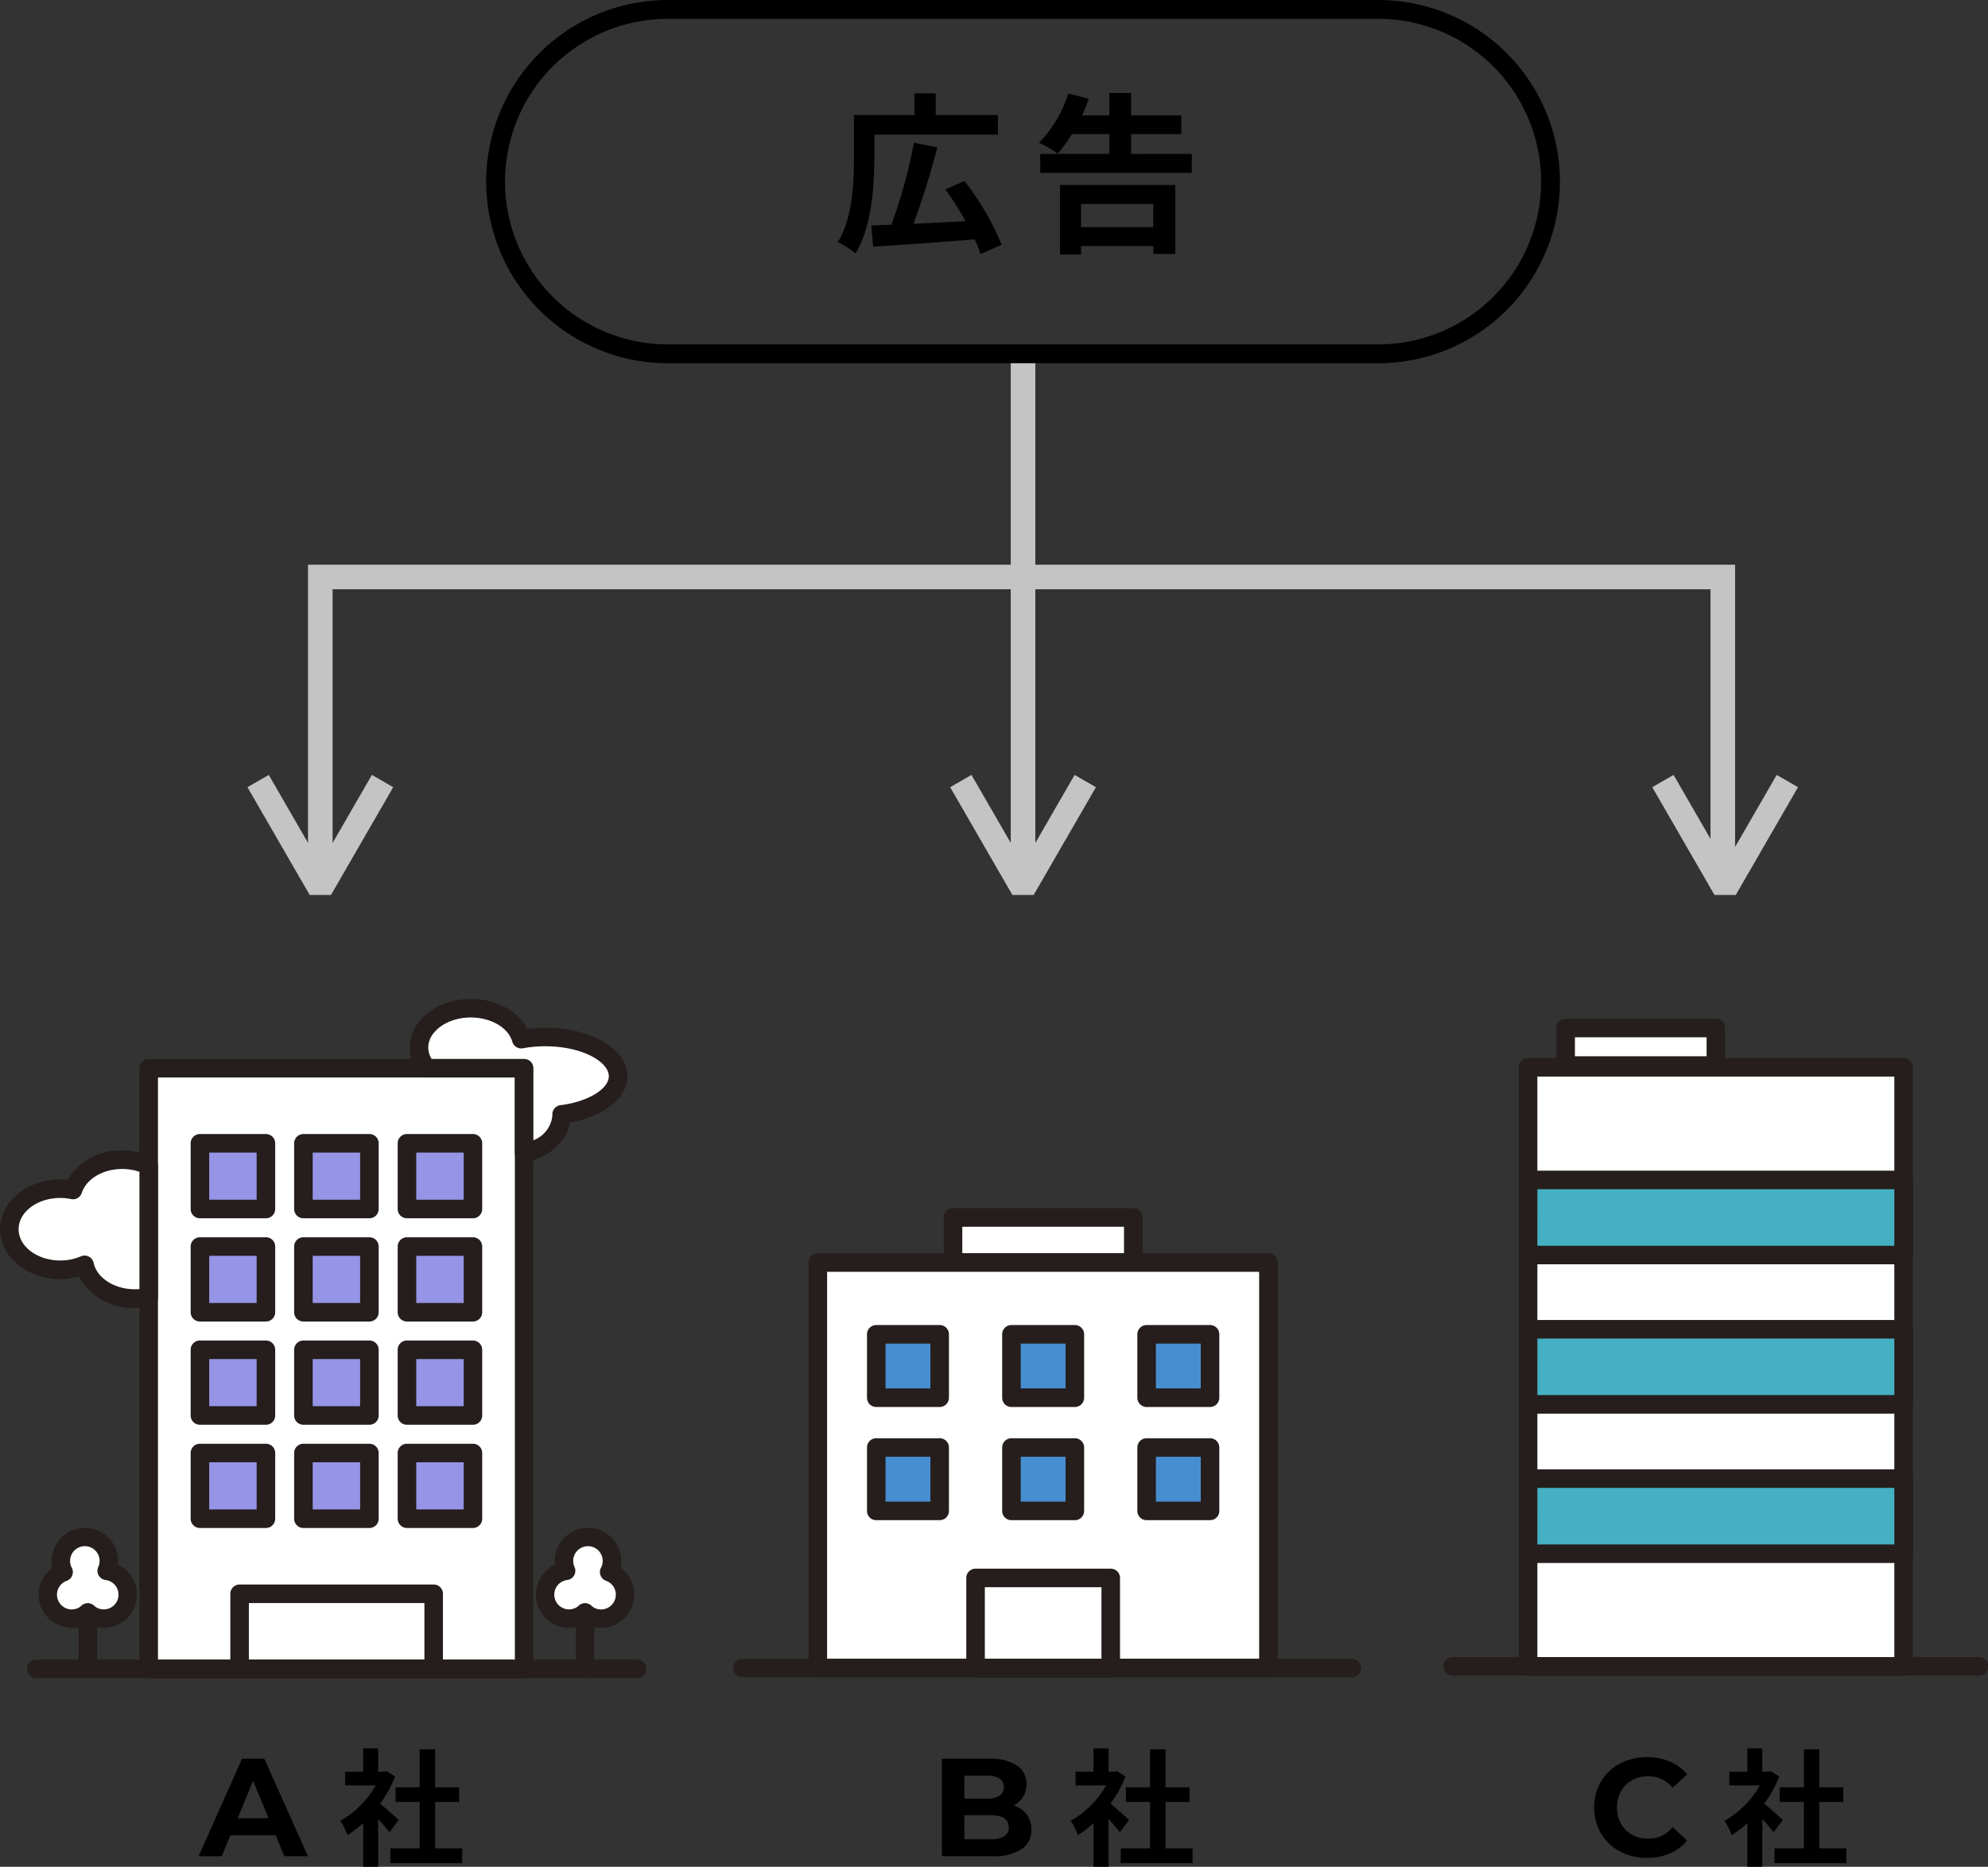 <svg width="242.618" height="227.838" xmlns="http://www.w3.org/2000/svg"><rect width="100%" height="100%" fill="#333333" stroke="none"/><defs><clipPath id="a"><path fill="none" d="M0 0h242.618v227.838H0z"/></clipPath></defs><path fill="#fff" d="M18.146 130.376h45.819v73.31H18.146z"/><g clip-path="url(#a)"><path fill="#251e1c" d="M63.965 204.818H18.147a1.13 1.13 0 0 1-1.132-1.131v-73.31a1.13 1.13 0 0 1 1.132-1.132h45.818a1.13 1.13 0 0 1 1.132 1.132v73.31a1.13 1.13 0 0 1-1.132 1.131m-44.686-2.263h43.555v-71.047H19.279Z"/><path fill="#251e1c" d="M77.711 204.818H4.4a1.132 1.132 0 0 1 0-2.263h73.31a1.132 1.132 0 1 1 0 2.263"/><path fill="#251e1c" d="M52.927 204.818H29.241a1.13 1.13 0 0 1-1.132-1.131v-9.164a1.13 1.13 0 0 1 1.132-1.132h23.686a1.13 1.13 0 0 1 1.131 1.132v9.164a1.13 1.13 0 0 1-1.131 1.131m-22.554-2.263h21.422v-6.9H30.373Z"/><path fill="#fff" d="M74.35 191.877a2.932 2.932 0 1 0-5.26-.158 2.928 2.928 0 1 0 2.311 5.1 2.927 2.927 0 1 0 2.949-4.942"/><path fill="#251e1c" d="M73.334 198.683a4.05 4.05 0 0 1-1.934-.492 4.059 4.059 0 1 1-3.68-7.233 4.061 4.061 0 1 1 8.1-.444 4 4 0 0 1-.087.835 4.058 4.058 0 0 1-2.4 7.334m-1.934-3a1.13 1.13 0 0 1 .748.282 1.8 1.8 0 1 0 1.808-3.031 1.132 1.132 0 0 1-.608-1.589 1.8 1.8 0 0 0 .207-.835 1.8 1.8 0 1 0-3.6 0 1.8 1.8 0 0 0 .161.738 1.132 1.132 0 0 1-.886 1.59 1.8 1.8 0 1 0 1.418 3.127 1.13 1.13 0 0 1 .748-.282"/><path fill="#251e1c" d="M71.4 204.818a1.13 1.13 0 0 1-1.132-1.132v-6.868a1.132 1.132 0 0 1 2.264 0v6.868a1.13 1.13 0 0 1-1.132 1.132"/><path fill="#fff" d="M7.763 191.877a2.931 2.931 0 1 1 5.26-.158 2.928 2.928 0 1 1-2.311 5.1 2.927 2.927 0 1 1-2.949-4.942"/><path fill="#251e1c" d="M12.646 198.683a4.05 4.05 0 0 1-1.934-.492 4.058 4.058 0 0 1-4.331-6.843 4 4 0 0 1-.087-.834 4.061 4.061 0 1 1 8.1.444 4.059 4.059 0 0 1-1.746 7.725m-1.934-3a1.13 1.13 0 0 1 .748.282 1.8 1.8 0 1 0 1.418-3.127 1.132 1.132 0 0 1-.886-1.589 1.8 1.8 0 0 0 .161-.739 1.8 1.8 0 1 0-3.6 0 1.8 1.8 0 0 0 .207.836 1.13 1.13 0 0 1-.608 1.588 1.8 1.8 0 1 0 1.808 3.032 1.13 1.13 0 0 1 .748-.283"/><path fill="#251e1c" d="M10.712 204.818a1.13 1.13 0 0 1-1.132-1.132v-6.868a1.132 1.132 0 0 1 2.264 0v6.868a1.13 1.13 0 0 1-1.132 1.132"/><path fill="#fff" d="M18.146 142.263v16.031a7.5 7.5 0 0 1-1.707.191c-3.074 0-5.622-1.778-6.12-4.112a7.5 7.5 0 0 1-2.97.6c-3.437 0-6.217-2.217-6.217-4.949s2.78-4.946 6.217-4.946a7.7 7.7 0 0 1 1.555.161c.7-2.127 3.119-3.7 6.009-3.7a7.4 7.4 0 0 1 3.233.721"/><path fill="#251e1c" d="M16.439 159.617a7.45 7.45 0 0 1-6.815-3.809 8.9 8.9 0 0 1-2.276.3C3.3 156.106 0 153.378 0 150.025s3.3-6.078 7.348-6.078q.433 0 .868.044a7.57 7.57 0 0 1 6.7-3.581 8.54 8.54 0 0 1 3.729.836 1.13 1.13 0 0 1 .635 1.017v16.031a1.13 1.13 0 0 1-.874 1.1 8.6 8.6 0 0 1-1.964.221m-6.12-6.376a1.13 1.13 0 0 1 1.107.9c.391 1.834 2.546 3.216 5.013 3.216q.291 0 .575-.024v-14.314a6.5 6.5 0 0 0-2.1-.343c-2.341 0-4.37 1.2-4.935 2.919a1.13 1.13 0 0 1-1.3.755 6.6 6.6 0 0 0-1.325-.138c-2.8 0-5.085 1.711-5.085 3.815s2.281 3.818 5.085 3.818a6.4 6.4 0 0 0 2.522-.509 1.1 1.1 0 0 1 .449-.093"/><path fill="#fff" d="M68.54 136.011c0 .039.006.081.006.123 0 2.185-1.936 4.028-4.58 4.6v-10.358H52.108a3.95 3.95 0 0 1-.963-2.541c0-2.644 2.825-4.784 6.307-4.784 3.032 0 5.56 1.619 6.168 3.779a16 16 0 0 1 2.916-.265c4.917 0 8.9 2.143 8.9 4.784 0 2.273-2.949 4.174-6.9 4.662"/><path fill="#251e1c" d="M63.965 141.865a1.13 1.13 0 0 1-1.132-1.131v-9.226H52.107a1.13 1.13 0 0 1-.869-.408 5.07 5.07 0 0 1-1.226-3.265c0-3.262 3.337-5.916 7.439-5.916 3.083 0 5.76 1.461 6.883 3.653a17 17 0 0 1 2.2-.139c5.627 0 10.035 2.6 10.035 5.916 0 2.641-2.823 4.888-6.971 5.644-.425 2.3-2.523 4.226-5.395 4.847a1 1 0 0 1-.239.025m-11.28-12.621h11.28a1.13 1.13 0 0 1 1.132 1.132v8.79a3.59 3.59 0 0 0 2.317-3.012c0-.055-.006-.1-.006-.143a1.13 1.13 0 0 1 .993-1.123c3.311-.41 5.9-1.964 5.9-3.539 0-1.727-3.191-3.653-7.771-3.653a14.8 14.8 0 0 0-2.708.246 1.13 1.13 0 0 1-1.3-.806c-.482-1.712-2.618-2.954-5.079-2.954-2.806 0-5.175 1.673-5.175 3.653a2.7 2.7 0 0 0 .409 1.409m14.73 6.924"/><path fill="#9594e6" d="M24.395 139.54h8.053v8.018h-8.053z"/><path fill="#251e1c" d="M32.448 148.69H24.4a1.13 1.13 0 0 1-1.132-1.131v-8.018a1.13 1.13 0 0 1 1.132-1.132h8.053a1.13 1.13 0 0 1 1.132 1.132v8.018a1.13 1.13 0 0 1-1.132 1.131m-6.922-2.263h5.79v-5.755h-5.79Z"/><path fill="#9594e6" d="M37.03 139.54h8.053v8.018H37.03z"/><path fill="#251e1c" d="M45.083 148.69H37.03a1.13 1.13 0 0 1-1.132-1.131v-8.018a1.13 1.13 0 0 1 1.132-1.132h8.053a1.13 1.13 0 0 1 1.131 1.132v8.018a1.13 1.13 0 0 1-1.131 1.131m-6.922-2.263h5.789v-5.755h-5.789Z"/><path fill="#9594e6" d="M49.664 139.54h8.053v8.018h-8.053z"/><path fill="#251e1c" d="M57.717 148.69h-8.053a1.13 1.13 0 0 1-1.131-1.131v-8.018a1.13 1.13 0 0 1 1.131-1.132h8.053a1.13 1.13 0 0 1 1.132 1.132v8.018a1.13 1.13 0 0 1-1.132 1.131m-6.917-2.263h5.79v-5.755H50.8Z"/><path fill="#9594e6" d="M24.395 152.141h8.053v8.018h-8.053z"/><path fill="#251e1c" d="M32.448 161.291H24.4a1.13 1.13 0 0 1-1.132-1.132v-8.018a1.13 1.13 0 0 1 1.132-1.132h8.053a1.13 1.13 0 0 1 1.132 1.132v8.018a1.13 1.13 0 0 1-1.132 1.132m-6.922-2.264h5.79v-5.755h-5.79Z"/><path fill="#9594e6" d="M37.03 152.141h8.053v8.018H37.03z"/><path fill="#251e1c" d="M45.083 161.291H37.03a1.13 1.13 0 0 1-1.132-1.132v-8.018a1.13 1.13 0 0 1 1.132-1.132h8.053a1.13 1.13 0 0 1 1.131 1.132v8.018a1.13 1.13 0 0 1-1.131 1.132m-6.922-2.264h5.789v-5.755h-5.789Z"/><path fill="#9594e6" d="M49.664 152.141h8.053v8.018h-8.053z"/><path fill="#251e1c" d="M57.717 161.291h-8.053a1.13 1.13 0 0 1-1.131-1.132v-8.018a1.13 1.13 0 0 1 1.131-1.132h8.053a1.13 1.13 0 0 1 1.132 1.132v8.018a1.13 1.13 0 0 1-1.132 1.132m-6.917-2.264h5.79v-5.755H50.8Z"/><path fill="#9594e6" d="M24.395 164.741h8.053v8.018h-8.053z"/><path fill="#251e1c" d="M32.448 173.891H24.4a1.13 1.13 0 0 1-1.132-1.132v-8.018a1.13 1.13 0 0 1 1.132-1.132h8.053a1.13 1.13 0 0 1 1.132 1.132v8.018a1.13 1.13 0 0 1-1.132 1.132m-6.922-2.264h5.79v-5.755h-5.79Z"/><path fill="#9594e6" d="M37.03 164.741h8.053v8.018H37.03z"/><path fill="#251e1c" d="M45.083 173.891H37.03a1.13 1.13 0 0 1-1.132-1.132v-8.018a1.13 1.13 0 0 1 1.132-1.132h8.053a1.13 1.13 0 0 1 1.131 1.132v8.018a1.13 1.13 0 0 1-1.131 1.132m-6.922-2.264h5.789v-5.755h-5.789Z"/><path fill="#9594e6" d="M49.664 164.741h8.053v8.018h-8.053z"/><path fill="#251e1c" d="M57.717 173.891h-8.053a1.13 1.13 0 0 1-1.131-1.132v-8.018a1.13 1.13 0 0 1 1.131-1.132h8.053a1.13 1.13 0 0 1 1.132 1.132v8.018a1.13 1.13 0 0 1-1.132 1.132m-6.917-2.264h5.79v-5.755H50.8Z"/><path fill="#9594e6" d="M24.395 177.341h8.053v8.018h-8.053z"/><path fill="#251e1c" d="M32.448 186.491H24.4a1.13 1.13 0 0 1-1.132-1.132v-8.018a1.13 1.13 0 0 1 1.132-1.132h8.053a1.13 1.13 0 0 1 1.132 1.132v8.018a1.13 1.13 0 0 1-1.132 1.132m-6.922-2.264h5.79v-5.755h-5.79Z"/><path fill="#9594e6" d="M37.03 177.341h8.053v8.018H37.03z"/><path fill="#251e1c" d="M45.083 186.491H37.03a1.13 1.13 0 0 1-1.132-1.132v-8.018a1.13 1.13 0 0 1 1.132-1.132h8.053a1.13 1.13 0 0 1 1.131 1.132v8.018a1.13 1.13 0 0 1-1.131 1.132m-6.922-2.264h5.789v-5.755h-5.789Z"/><path fill="#9594e6" d="M49.664 177.341h8.053v8.018h-8.053z"/><path fill="#251e1c" d="M57.717 186.491h-8.053a1.13 1.13 0 0 1-1.131-1.132v-8.018a1.13 1.13 0 0 1 1.131-1.132h8.053a1.13 1.13 0 0 1 1.132 1.132v8.018a1.13 1.13 0 0 1-1.132 1.132m-6.917-2.264h5.79v-5.755H50.8Z"/><path fill="#fff" d="M116.309 148.593h21.998v5.5h-21.998z"/><path fill="#251e1c" d="M138.307 155.224h-22a1.13 1.13 0 0 1-1.132-1.132v-5.5a1.13 1.13 0 0 1 1.132-1.132h22a1.13 1.13 0 0 1 1.131 1.132v5.5a1.13 1.13 0 0 1-1.131 1.132m-20.867-2.263h19.735v-3.236H117.44Z"/><path fill="#fff" d="M99.81 154.092h54.995v49.496H99.81z"/><path fill="#251e1c" d="M154.8 204.719H99.81a1.13 1.13 0 0 1-1.132-1.131v-49.5a1.13 1.13 0 0 1 1.132-1.131h54.99a1.13 1.13 0 0 1 1.132 1.131v49.5a1.13 1.13 0 0 1-1.132 1.131m-53.863-2.263h52.732v-47.232h-52.727Z"/><path fill="#fff" d="M119.058 192.589h16.499v10.999h-16.499z"/><path fill="#251e1c" d="M135.557 204.719h-16.5a1.13 1.13 0 0 1-1.131-1.131v-11a1.13 1.13 0 0 1 1.131-1.132h16.5a1.13 1.13 0 0 1 1.132 1.132v11a1.13 1.13 0 0 1-1.132 1.131m-15.367-2.263h14.235v-8.736H120.19Z"/><path fill="#478ed0" d="M106.94 162.853h7.738v7.738h-7.738z"/><path fill="#251e1c" d="M114.678 171.723h-7.738a1.13 1.13 0 0 1-1.131-1.132v-7.738a1.13 1.13 0 0 1 1.131-1.132h7.738a1.13 1.13 0 0 1 1.132 1.132v7.738a1.13 1.13 0 0 1-1.132 1.132m-6.606-2.264h5.474v-5.475h-5.474Z"/><path fill="#478ed0" d="M106.94 176.668h7.738v7.738h-7.738z"/><path fill="#251e1c" d="M114.678 185.538h-7.738a1.13 1.13 0 0 1-1.131-1.132v-7.738a1.13 1.13 0 0 1 1.131-1.132h7.738a1.13 1.13 0 0 1 1.132 1.132v7.738a1.13 1.13 0 0 1-1.132 1.132m-6.606-2.264h5.474V177.8h-5.474Z"/><path fill="#478ed0" d="M123.438 162.853h7.738v7.738h-7.738z"/><path fill="#251e1c" d="M131.176 171.723h-7.738a1.13 1.13 0 0 1-1.131-1.132v-7.738a1.13 1.13 0 0 1 1.131-1.132h7.738a1.13 1.13 0 0 1 1.132 1.132v7.738a1.13 1.13 0 0 1-1.132 1.132m-6.606-2.264h5.474v-5.475h-5.474Z"/><path fill="#478ed0" d="M123.438 176.668h7.738v7.738h-7.738z"/><path fill="#251e1c" d="M131.176 185.538h-7.738a1.13 1.13 0 0 1-1.131-1.132v-7.738a1.13 1.13 0 0 1 1.131-1.132h7.738a1.13 1.13 0 0 1 1.132 1.132v7.738a1.13 1.13 0 0 1-1.132 1.132m-6.606-2.264h5.474V177.8h-5.474Z"/><path fill="#478ed0" d="M139.936 162.853h7.738v7.738h-7.738z"/><path fill="#251e1c" d="M147.674 171.723h-7.738a1.13 1.13 0 0 1-1.132-1.132v-7.738a1.13 1.13 0 0 1 1.132-1.132h7.738a1.13 1.13 0 0 1 1.132 1.132v7.738a1.13 1.13 0 0 1-1.132 1.132m-6.606-2.264h5.474v-5.475h-5.474Z"/><path fill="#478ed0" d="M139.936 176.668h7.738v7.738h-7.738z"/><path fill="#251e1c" d="M147.674 185.538h-7.738a1.13 1.13 0 0 1-1.132-1.132v-7.738a1.13 1.13 0 0 1 1.132-1.132h7.738a1.13 1.13 0 0 1 1.132 1.132v7.738a1.13 1.13 0 0 1-1.132 1.132m-6.606-2.264h5.474V177.8h-5.474Z"/><path fill="#fff" d="M90.644 203.588h74.31"/><path fill="#251e1c" d="M164.955 204.719h-74.31a1.132 1.132 0 1 1 0-2.263h74.31a1.132 1.132 0 1 1 0 2.263"/><path fill="#fff" d="M186.492 130.262h45.829v73.116h-45.829z"/><path fill="#251e1c" d="M232.321 204.51h-45.83a1.13 1.13 0 0 1-1.131-1.132v-73.116a1.13 1.13 0 0 1 1.131-1.132h45.83a1.13 1.13 0 0 1 1.131 1.132v73.116a1.13 1.13 0 0 1-1.131 1.132m-44.7-2.264h43.566v-70.852h-43.564Z"/><path fill="#45b0c3" d="M186.492 180.463h45.829v9.166h-45.829z"/><path fill="#251e1c" d="M232.321 190.761h-45.83a1.13 1.13 0 0 1-1.131-1.132v-9.166a1.13 1.13 0 0 1 1.131-1.132h45.83a1.13 1.13 0 0 1 1.131 1.132v9.166a1.13 1.13 0 0 1-1.131 1.132m-44.7-2.264h43.566v-6.9h-43.564Z"/><path fill="#45b0c3" d="M186.492 162.237h45.829v9.166h-45.829z"/><path fill="#251e1c" d="M232.321 172.534h-45.83a1.13 1.13 0 0 1-1.131-1.131v-9.166a1.13 1.13 0 0 1 1.131-1.132h45.83a1.13 1.13 0 0 1 1.131 1.132v9.163a1.13 1.13 0 0 1-1.131 1.131m-44.7-2.263h43.566v-6.9h-43.564Z"/><path fill="#45b0c3" d="M186.492 144.011h45.829v9.166h-45.829z"/><path fill="#251e1c" d="M232.321 154.308h-45.83a1.13 1.13 0 0 1-1.131-1.131v-9.166a1.13 1.13 0 0 1 1.131-1.132h45.83a1.13 1.13 0 0 1 1.131 1.132v9.166a1.13 1.13 0 0 1-1.131 1.131m-44.7-2.263h43.566v-6.9h-43.564Z"/><path fill="#fff" d="M191.074 125.468h18.332v4.583h-18.332z"/><path fill="#251e1c" d="M209.406 131.183h-18.332a1.13 1.13 0 0 1-1.131-1.132v-4.583a1.13 1.13 0 0 1 1.131-1.132h18.332a1.13 1.13 0 0 1 1.132 1.132v4.583a1.13 1.13 0 0 1-1.132 1.132m-17.2-2.264h16.068V126.6h-16.068ZM241.486 204.509h-64.161a1.132 1.132 0 1 1 0-2.263h64.161a1.132 1.132 0 1 1 0 2.263"/><path d="M33.642 224h-5.525l-1.054 2.55h-2.822l5.3-11.9h2.72l5.321 11.9H34.7Zm-.867-2.091-1.887-4.557L29 221.913ZM47.53 223.625a24 24 0 0 0-1.378-1.626v5.839h-1.828v-5.344a13 13 0 0 1-1.92 1.488 7.4 7.4 0 0 0-.867-1.75 11.57 11.57 0 0 0 4.321-4.322h-3.733v-1.672h2.2v-2.85h1.828v2.85h.7l.325-.078 1.038.666a15 15 0 0 1-1.828 3.315c.744.6 1.936 1.672 2.261 1.982Zm8.875 1.967v1.8h-8.766v-1.8h3.578v-5.668h-2.943v-1.781h2.943v-4.631h1.889v4.631h2.927v1.781h-2.927v5.668ZM125.294 221.445a2.98 2.98 0 0 1 .578 1.862 2.75 2.75 0 0 1-1.216 2.4 6.2 6.2 0 0 1-3.545.842h-6.153v-11.9h5.814a5.7 5.7 0 0 1 3.34.833 2.64 2.64 0 0 1 1.165 2.262 2.86 2.86 0 0 1-1.582 2.617 3.15 3.15 0 0 1 1.6 1.08m-7.6-4.718v2.8h2.737a2.77 2.77 0 0 0 1.548-.356 1.19 1.19 0 0 0 .527-1.054 1.17 1.17 0 0 0-.527-1.046 2.83 2.83 0 0 0-1.548-.349Zm4.854 7.4a1.22 1.22 0 0 0 .553-1.1q0-1.48-2.194-1.479h-3.213v2.94h3.213a3.06 3.06 0 0 0 1.641-.356M136.666 223.625a24 24 0 0 0-1.378-1.626v5.839h-1.828v-5.344a13 13 0 0 1-1.92 1.488 7.4 7.4 0 0 0-.868-1.75 11.57 11.57 0 0 0 4.321-4.322h-3.732v-1.672h2.2v-2.85h1.828v2.85h.7l.326-.078 1.037.666a15 15 0 0 1-1.828 3.315c.744.6 1.937 1.672 2.262 1.982Zm8.874 1.967v1.8h-8.766v-1.8h3.579v-5.668h-2.944v-1.781h2.944v-4.631h1.888v4.631h2.928v1.781h-2.928v5.668ZM197.7 225.967a5.9 5.9 0 0 1-2.312-2.192 6.4 6.4 0 0 1 0-6.341 5.9 5.9 0 0 1 2.312-2.194 7.38 7.38 0 0 1 6.1-.246 5.6 5.6 0 0 1 2.1 1.564l-1.768 1.632a3.8 3.8 0 0 0-2.993-1.394 4 4 0 0 0-1.971.484 3.45 3.45 0 0 0-1.352 1.352 4.26 4.26 0 0 0 0 3.944 3.44 3.44 0 0 0 1.352 1.351 4 4 0 0 0 1.971.485 3.78 3.78 0 0 0 2.992-1.412l1.768 1.632a5.5 5.5 0 0 1-2.108 1.581 7 7 0 0 1-2.805.544 6.84 6.84 0 0 1-3.29-.791M216.455 223.625a24 24 0 0 0-1.378-1.626v5.839h-1.828v-5.344a13 13 0 0 1-1.92 1.488 7.4 7.4 0 0 0-.868-1.75 11.57 11.57 0 0 0 4.321-4.322h-3.732v-1.672h2.2v-2.85h1.828v2.85h.7l.326-.078 1.038.666a15 15 0 0 1-1.829 3.315c.745.6 1.937 1.672 2.262 1.982Zm8.874 1.967v1.8h-8.766v-1.8h3.579v-5.668H217.2v-1.781h2.944v-4.631h1.888v4.631h2.928v1.781h-2.93v5.668Z"/><path fill="#c4c4c4" d="M211.753 108.477h-3V71.92H40.591v36.557h-3V68.92h174.162Z"/><path fill="#c4c4c4" d="M123.353 43.182h3v65.295h-3z"/><path d="M106.708 19.328c0 3.317-.336 8.44-2.309 11.61a9.6 9.6 0 0 0-2.142-1.385c1.806-2.961 1.953-7.265 1.953-10.225v-5.291h7.39v-2.646h2.6v2.646h7.58v2.393h-15.072Zm12.955 11.694a13 13 0 0 0-.714-1.805c-4.43.357-9.133.693-12.388.881l-.231-2.582c.735-.021 1.554-.062 2.457-.084a64 64 0 0 0 2.751-10.015l2.855.567a95 95 0 0 1-2.918 9.322c1.994-.084 4.2-.188 6.361-.315a40 40 0 0 0-2.456-3.884l2.33-1.008a33.3 33.3 0 0 1 4.536 7.769ZM145.451 18.782v2.309h-18.5v-2.309h8.44v-2.414h-4.577a14.8 14.8 0 0 1-1.722 2.372 14.4 14.4 0 0 0-2.288-1.323 15 15 0 0 0 3.569-6l2.5.629a19 19 0 0 1-.819 2.037h3.338v-2.73h2.646v2.73h6.13v2.289h-6.13v2.414Zm-16.084 3.8h14.068V31h-2.687v-.966h-8.819v1.029h-2.562Zm2.562 5.143h8.819v-2.834h-8.819Z"/><path d="M168.207 44.332H81.5A22.166 22.166 0 1 1 81.5 0h86.709a22.166 22.166 0 1 1 0 44.332M81.5 2.3a19.866 19.866 0 1 0 0 39.732h86.709a19.866 19.866 0 1 0 0-39.732Z"/><path fill="#c4c4c4" d="M37.792 109.227 30.2 96.077l2.6-1.5 6.294 10.9 6.293-10.9 2.6 1.5-7.591 13.15ZM126.152 109.227h-2.6l-7.591-13.15 2.6-1.5 6.293 10.9 6.294-10.9 2.6 1.5ZM211.836 109.227h-2.6l-7.591-13.15 2.6-1.5 6.293 10.9 6.293-10.9 2.6 1.5Z"/></g></svg>
